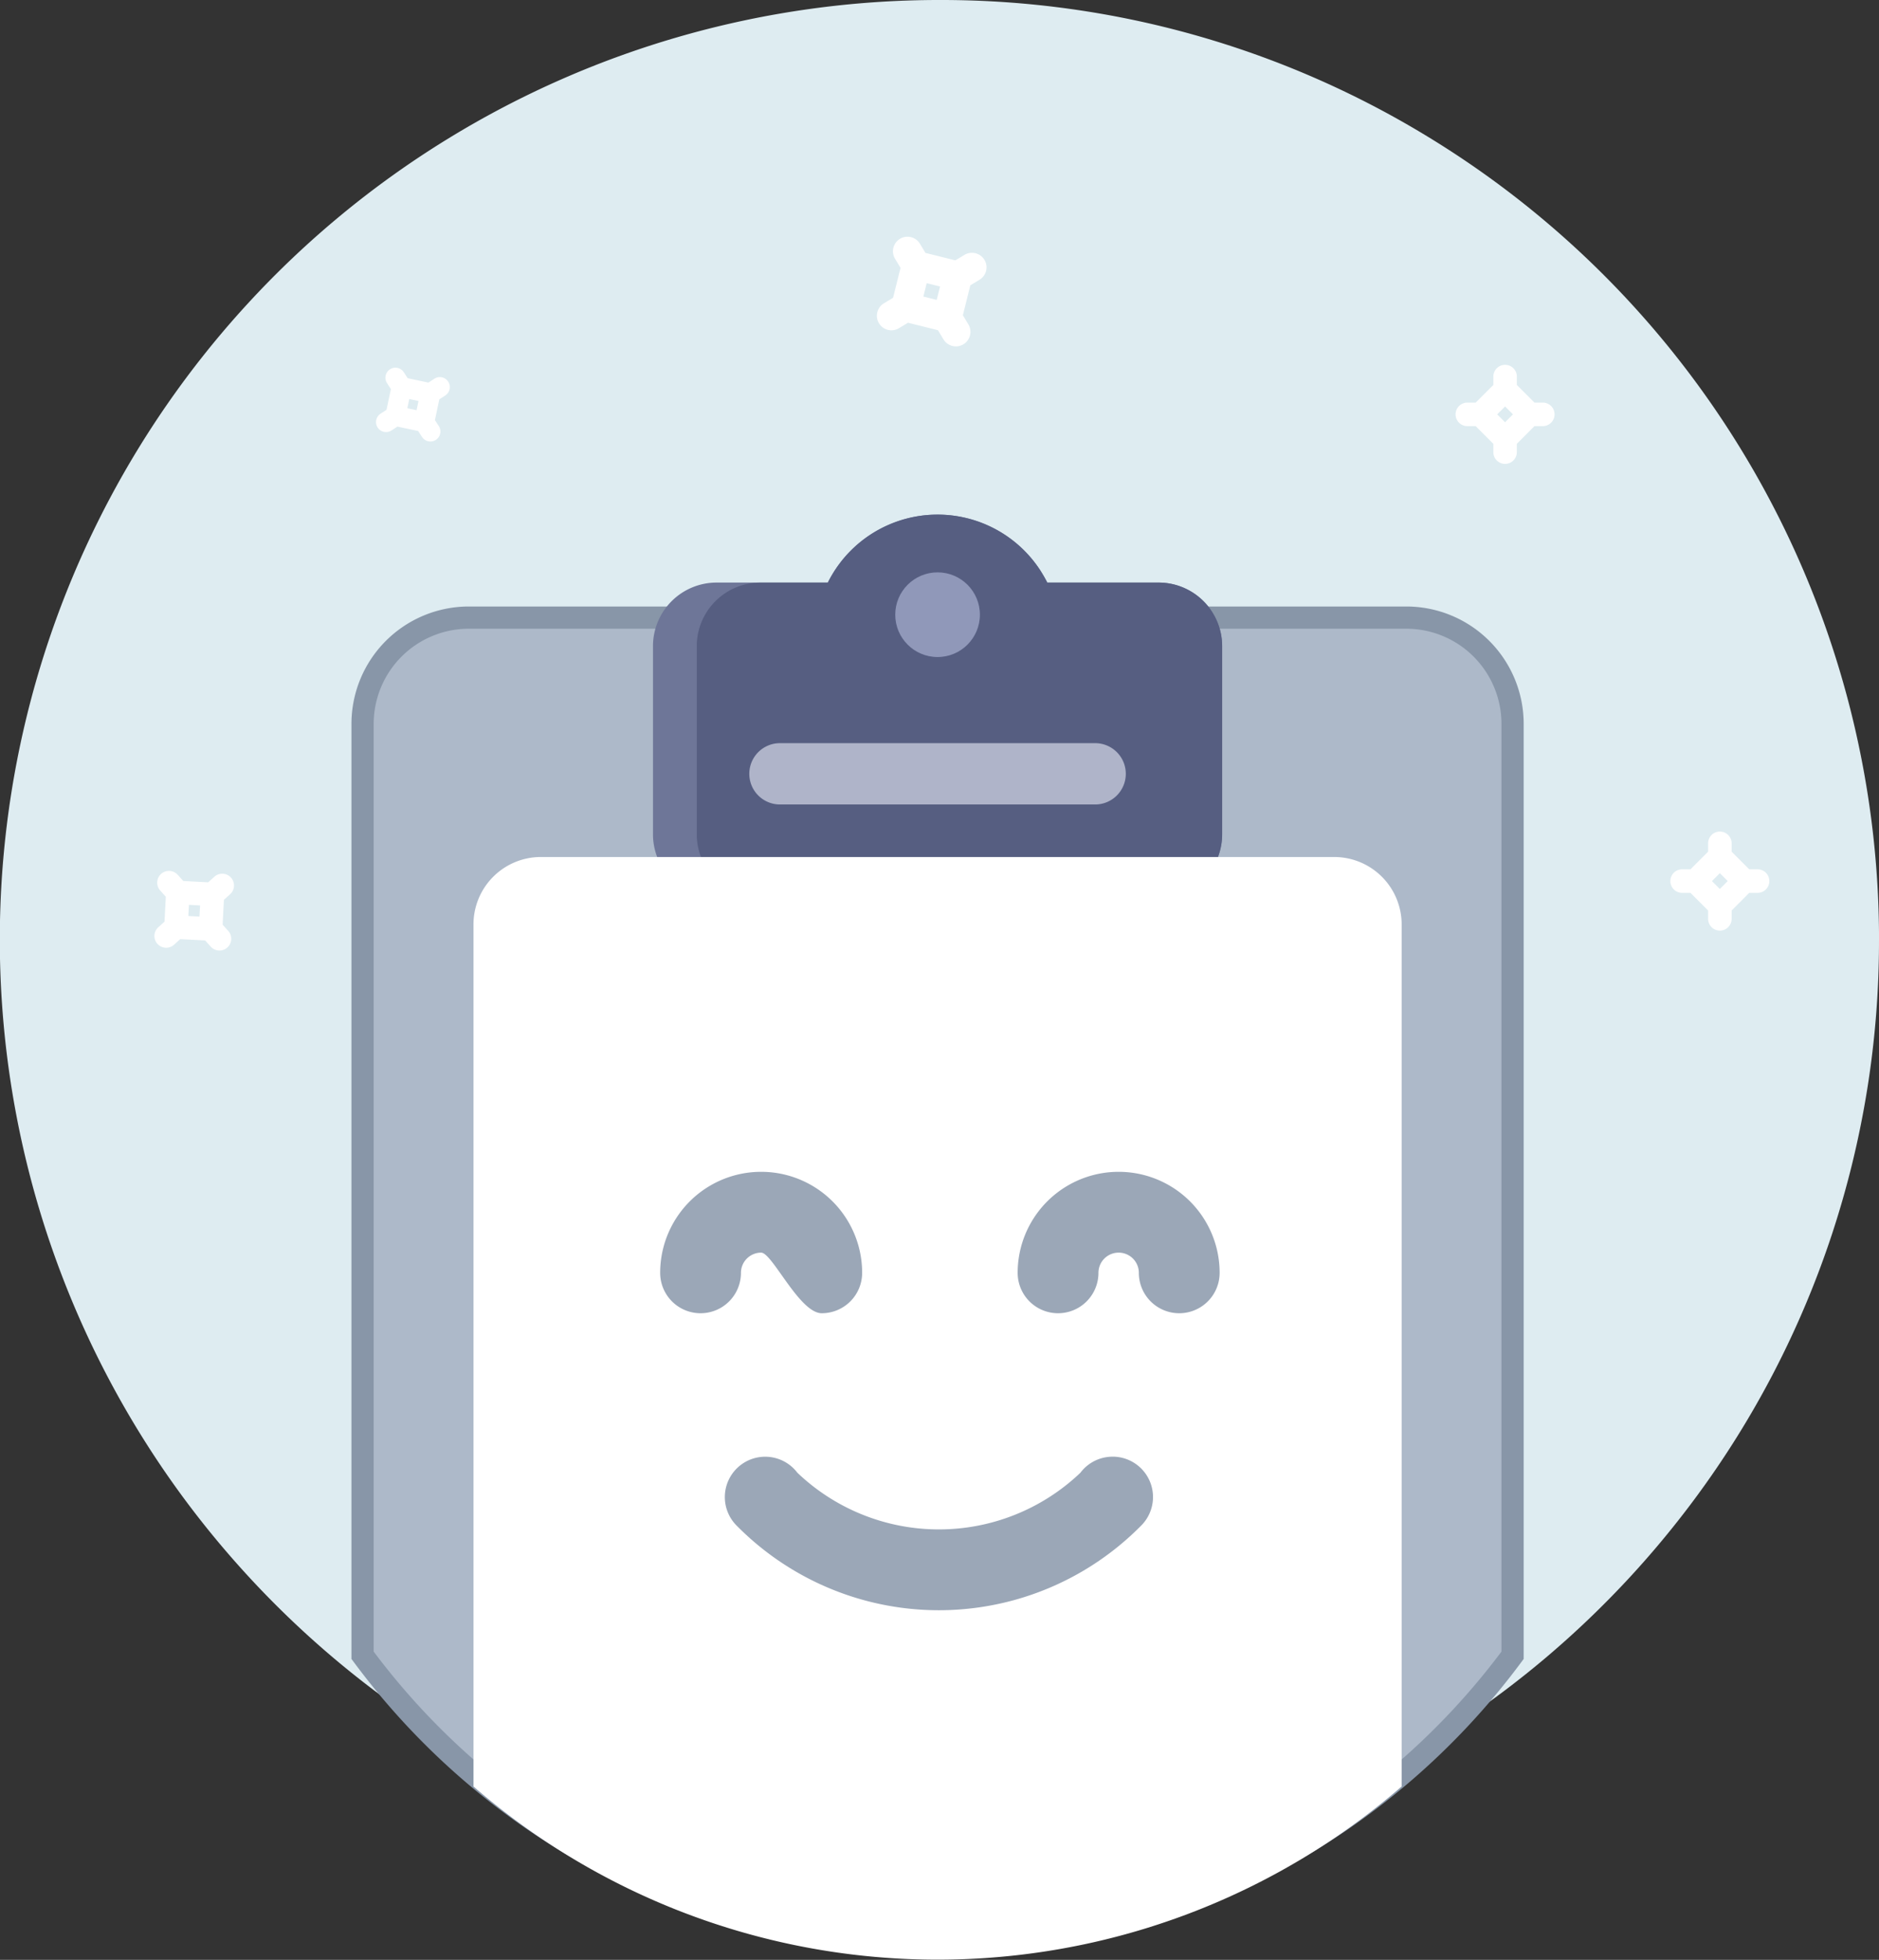 <svg xmlns="http://www.w3.org/2000/svg" width="253.711" height="264.549" viewBox="0 0 253.711 264.549">
  <rect x="0" y="0" width="253.711" height="264.549" fill="#333333" stroke="none"/>
  <g id="Group_1534" data-name="Group 1534" transform="translate(-833.332 -604.805)">
    <g id="Group_1497" data-name="Group 1497" transform="translate(-243.583 36.672)">
      <g id="test" transform="translate(1081.583 575.979)">
        <path id="Path_8947" data-name="Path 8947" d="M253.711,126.856a126.3,126.3,0,0,1-24.853,75.43,127.621,127.621,0,0,1-19.676,21.084,126.76,126.76,0,0,1-164.654,0,127.616,127.616,0,0,1-19.675-21.084A126.84,126.84,0,0,1,126.856,0c.166,0,.332,0,.5,0a126.152,126.152,0,0,1,65.111,18.257,126.9,126.9,0,0,1,61.248,108.594Z" transform="translate(-4.668 -7.846)" fill="#deecf1"/>
        <path id="Path_8949" data-name="Path 8949" d="M205.432,51.2V176.922a97.136,97.136,0,0,1-14.976,16.048,96.483,96.483,0,0,1-125.326,0,97.135,97.135,0,0,1-14.976-16.048V51.2A14.349,14.349,0,0,1,64.5,36.853H191.082A14.349,14.349,0,0,1,205.432,51.2Z" transform="translate(-5.866 38.669)" fill="#adb9c9" stroke="#8896a8" stroke-width="3"/>
        <path id="Path_8951" data-name="Path 8951" d="M230.97,17.759V43.147a8.585,8.585,0,0,1-8.587,8.587H162.707a8.585,8.585,0,0,1-8.587-8.587V17.759a8.585,8.585,0,0,1,8.587-8.587h15.023a16.547,16.547,0,0,1,28.644-1.71c.032.047.059.091.087.138.232.359.453.729.654,1.107.091.166.174.323.244.465h15.023A8.584,8.584,0,0,1,230.97,17.759Z" transform="translate(-70.619 61.621)" fill="#6e7698"/>
        <path id="Path_8952" data-name="Path 8952" d="M240.732,17.759V43.147a8.584,8.584,0,0,1-8.587,8.587H178.38a8.585,8.585,0,0,1-8.587-8.587V17.759a8.584,8.584,0,0,1,8.587-8.587h9.112a16.547,16.547,0,0,1,28.644-1.71c.032.047.059.091.087.138.252.406.473.78.654,1.107.091.166.173.323.244.465h15.023A8.584,8.584,0,0,1,240.732,17.759Z" transform="translate(-80.381 61.621)" fill="#565e81"/>
        <circle id="Ellipse_14" data-name="Ellipse 14" cx="5.715" cy="5.715" r="5.715" transform="translate(116.212 69.414)" fill="#9098b9"/>
        <path id="Path_8953" data-name="Path 8953" d="M235.3,90.062H192.739a4.138,4.138,0,0,1-4.138-4.138h0a4.138,4.138,0,0,1,4.138-4.138H235.3a4.138,4.138,0,0,1,4.138,4.138h0A4.138,4.138,0,0,1,235.3,90.062Z" transform="translate(-92.095 10.683)" fill="#afb4c9"/>
        <path id="Path_8954" data-name="Path 8954" d="M215.186,131.7V248a95.679,95.679,0,0,1-125.326,0V131.7a9.1,9.1,0,0,1,9.041-9.166h107.24A9.106,9.106,0,0,1,215.186,131.7Z" transform="translate(-30.597 -14.697)" fill="#fff"/>
      </g>
      <path id="smile" d="M188.086,169.09a5.454,5.454,0,0,1-5.454-5.454,2.727,2.727,0,1,0-5.454,0,5.454,5.454,0,1,1-10.908,0,13.635,13.635,0,0,1,27.271,0A5.454,5.454,0,0,1,188.086,169.09Zm-42.815-5.454a13.635,13.635,0,0,0-27.271,0,5.454,5.454,0,1,0,10.908,0,2.73,2.73,0,0,1,2.727-2.727c1.5,0,5.169,8.181,8.181,8.181A5.454,5.454,0,0,0,145.271,163.635Zm33.816,24.817a5.44,5.44,0,0,0-4.345,2.167,27.687,27.687,0,0,1-38.216,0,5.449,5.449,0,1,0-8.107,7.23,38.353,38.353,0,0,0,54.431,0,5.45,5.45,0,0,0-3.762-9.4Z" transform="translate(1048.054 576.31)" fill="#9ba7b7"/>
    </g>
    <g id="Group_1526" data-name="Group 1526" transform="translate(871.622 678.722) rotate(-31)">
      <g id="Group_1522" data-name="Group 1522" transform="translate(84.55 7.183)">
        <path id="Path_8967" data-name="Path 8967" d="M99.113,13.483H97.72l-2.944-2.944V9.146a1.963,1.963,0,1,0-3.925,0v1.394l-2.944,2.944H86.513a1.963,1.963,0,1,0,0,3.925h1.393l2.944,2.944v1.394a1.963,1.963,0,1,0,3.925,0V20.353l2.944-2.944h1.394a1.963,1.963,0,1,0,0-3.925Zm-6.3,3.278L91.5,15.446l1.315-1.315,1.315,1.315Z" transform="translate(-84.55 -7.183)" fill="#fff"/>
      </g>
    </g>
    <g id="Group_1529" data-name="Group 1529" transform="translate(974.321 709.87)">
      <g id="Group_1522-2" data-name="Group 1522" transform="translate(84.55 7.183)">
        <path id="Path_8967-2" data-name="Path 8967" d="M96.332,12.28H95.2L92.823,9.9V8.771a1.588,1.588,0,1,0-3.176,0V9.9L87.265,12.28H86.138a1.588,1.588,0,1,0,0,3.176h1.127l2.382,2.382v1.127a1.588,1.588,0,1,0,3.176,0V17.838L95.2,15.456h1.127a1.588,1.588,0,1,0,0-3.176Zm-5.1,2.652-1.064-1.064L91.235,12.8,92.3,13.868Z" transform="translate(-84.55 -7.183)" fill="#fff"/>
      </g>
    </g>
    <g id="Group_1532" data-name="Group 1532" transform="translate(945.321 646.87)">
      <g id="Group_1522-3" data-name="Group 1522" transform="translate(84.55 7.183)">
        <path id="Path_8967-3" data-name="Path 8967" d="M96.332,12.28H95.2L92.823,9.9V8.771a1.588,1.588,0,1,0-3.176,0V9.9L87.265,12.28H86.138a1.588,1.588,0,1,0,0,3.176h1.127l2.382,2.382v1.127a1.588,1.588,0,1,0,3.176,0V17.838L95.2,15.456h1.127a1.588,1.588,0,1,0,0-3.176Zm-5.1,2.652-1.064-1.064L91.235,12.8,92.3,13.868Z" transform="translate(-84.55 -7.183)" fill="#fff"/>
      </g>
    </g>
    <g id="Group_1533" data-name="Group 1533" transform="matrix(0.839, -0.545, 0.545, 0.839, 806.377, 697.804)">
      <g id="Group_1522-4" data-name="Group 1522" transform="translate(84.55 7.183)">
        <path id="Path_8967-4" data-name="Path 8967" d="M94.554,11.511H93.6L91.574,9.488V8.531a1.348,1.348,0,1,0-2.7,0v.957l-2.022,2.022H85.9a1.348,1.348,0,1,0,0,2.7h.957l2.022,2.022v.957a1.348,1.348,0,1,0,2.7,0V16.23L93.6,14.207h.957a1.348,1.348,0,0,0,0-2.7Zm-4.328,2.252-.9-.9.9-.9.9.9Z" transform="translate(-84.55 -7.183)" fill="#fff"/>
      </g>
    </g>
    <g id="Group_1531" data-name="Group 1531" transform="translate(782.476 778.48) rotate(-42)">
      <g id="Group_1522-5" data-name="Group 1522" transform="translate(84.55 7.183)">
        <path id="Path_8967-5" data-name="Path 8967" d="M96.332,12.28H95.2L92.823,9.9V8.771a1.588,1.588,0,1,0-3.176,0V9.9L87.265,12.28H86.138a1.588,1.588,0,1,0,0,3.176h1.127l2.382,2.382v1.127a1.588,1.588,0,1,0,3.176,0V17.838L95.2,15.456h1.127a1.588,1.588,0,1,0,0-3.176Zm-5.1,2.652-1.064-1.064L91.235,12.8,92.3,13.868Z" transform="translate(-84.55 -7.183)" fill="#fff"/>
      </g>
    </g>
  </g>
</svg>
